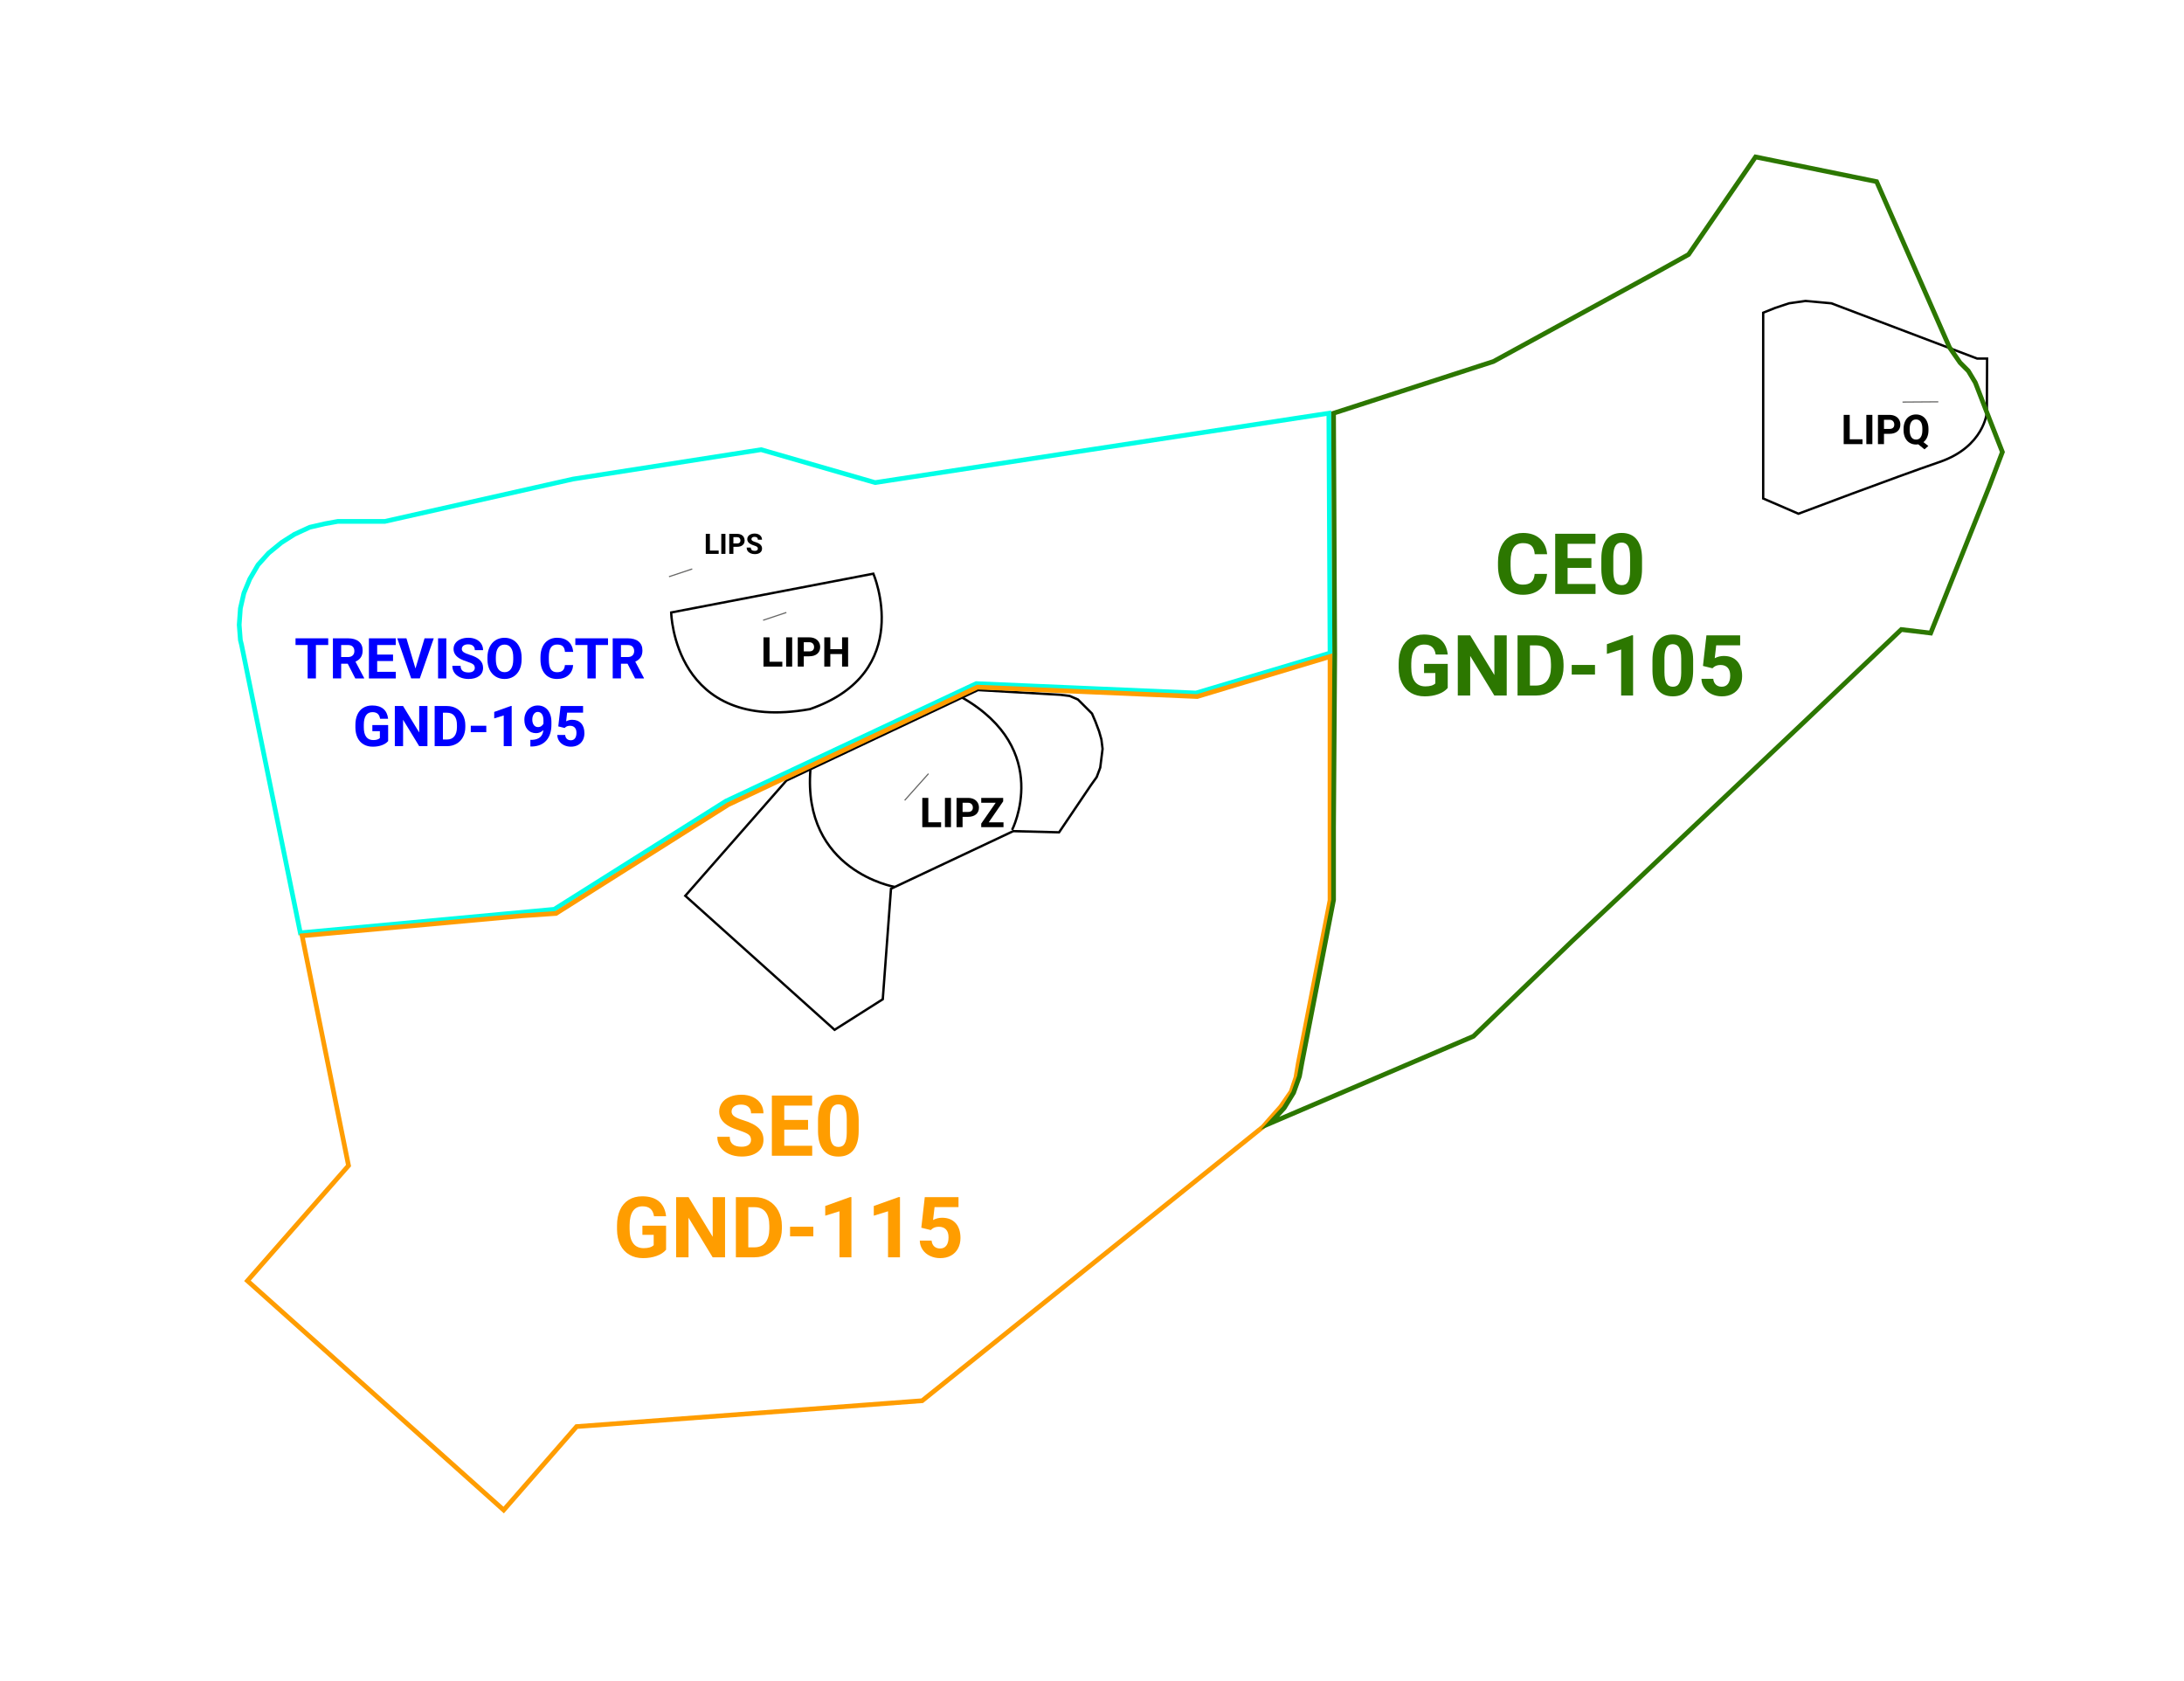 <svg viewBox="0 0 1858 1430" xmlns="http://www.w3.org/2000/svg" id="LIPZ-LIPQ">
  <g data-name="ATZ CTR" id="ATZ_CTR">
    <polygon style="fill: none; stroke: #000; stroke-miterlimit: 10; stroke-width: 2px;" points="583 762 710 876 751 850 758 756 862 707 901 708 928 668 933 661 936 653 937 645 938 637 937 629 935 622 932 614 929 607 923 601 917 595 910 592 902 591 832 587 669 664 583 762"></polygon>
    <path style="fill: none; stroke: #000; stroke-miterlimit: 10; stroke-width: 2px;" d="M861,706s35.02-68.26-42.49-112.63"></path>
    <path style="fill: none; stroke: #000; stroke-miterlimit: 10; stroke-width: 2px;" d="M761.27,754.46s-78.83-13.49-71.79-100.14"></path>
    <path style="fill: none; stroke: #000; stroke-miterlimit: 10; stroke-width: 2px;" d="M571,521l172-33s36,84-53.96,115.19c-116.04,20.81-118.04-82.19-118.04-82.19Z"></path>
    <path style="fill: none; stroke: #000; stroke-miterlimit: 10; stroke-width: 2px;" d="M1500,266l10-4,12-4,14-2,22,2,124,47h8.48l-.19,45.79s-2.29,29.21-40.29,42.21-120,44-120,44l-30-12.97v-158.03Z"></path>
  </g>
  <g id="RUNWAYS">
    <line style="fill: none; stroke: #666665; stroke-miterlimit: 10;" y2="527.59" x2="649.22" y1="521" x1="669"></line>
    <line style="fill: none; stroke: #666665; stroke-miterlimit: 10;" y2="490.55" x2="569.14" y1="483.96" x1="588.92"></line>
    <line style="fill: none; stroke: #666665; stroke-miterlimit: 10;" y2="680.8" x2="769.63" y1="658.11" x1="789.91"></line>
    <line style="fill: none; stroke: #666665; stroke-miterlimit: 10;" y2="342.01" x2="1618.53" y1="341.8" x1="1648.95"></line>
  </g>
  <g id="LIPH">
    <polygon style="fill: none; stroke: #00ffe6; stroke-miterlimit: 10; stroke-width: 4px;" points="255.5 793.5 471.5 773.5 617.5 681.5 830.5 581.5 1017.5 589.5 1131.5 555.5 1130.5 351.5 744.5 410.5 647.5 382.5 487.5 407.5 327.5 443.5 287.5 443.5 276.5 445.5 263.5 448.5 250.5 454.5 239.5 461.5 228.5 470.5 219.5 480.5 212.5 492.5 207.5 504.5 204.5 517.5 203.5 531.5 204.5 544.5 205.5 548.5 255.5 793.5"></polygon>
  </g>
  <g data-name="Sectors split" id="Sectors_split">
    <polygon style="fill: none; stroke: #ff9d00; stroke-miterlimit: 10; stroke-width: 4px;" points="257 796 444 779 473 777 619.5 684.5 831.5 584.5 1018.5 592.5 1131.5 558.5 1131.5 704.03 1131.5 765.84 1104.5 904.5 1102.5 916.5 1098.5 928.5 1089.5 941.5 1081.5 950.5 1074.5 958.5 784.5 1191.5 490.5 1213.5 428.5 1284.5 210.5 1089.5 296.5 991.5 257 796"></polygon>
    <polygon style="fill: none; stroke: #2c7700; stroke-miterlimit: 10; stroke-width: 4px;" points="1080.5 955.5 1092.5 942.5 1100.5 929.5 1105.5 915.5 1107.5 904.5 1134.5 765.5 1134.5 703.84 1135.5 556.5 1134.5 351.5 1270.5 307.5 1409.5 231.5 1436.5 216.5 1493.5 133.5 1596.5 154.5 1658.5 295.5 1667.5 308.5 1674.5 315.5 1680.5 325.5 1692.5 356.5 1703.5 384.5 1692.5 413.5 1642.5 538.5 1617.5 535.5 1535.5 613.5 1386.5 754.5 1337.5 800.5 1253.5 881.5 1080.5 955.5"></polygon>
    <g data-name="text split" id="text_split">
      <g>
        <path style="fill: #ff9d00; stroke-width: 0px;" d="M638.93,969.68c0-1.99-.7-3.52-2.11-4.59s-3.94-2.19-7.59-3.38-6.55-2.35-8.68-3.5c-5.81-3.14-8.72-7.37-8.72-12.69,0-2.77.78-5.23,2.34-7.4s3.8-3.86,6.71-5.08,6.19-1.83,9.83-1.83,6.91.66,9.77,1.99,5.08,3.19,6.66,5.61,2.37,5.16,2.37,8.23h-10.55c0-2.34-.74-4.17-2.21-5.47s-3.55-1.95-6.22-1.95-4.58.54-6.01,1.63-2.14,2.53-2.14,4.31c0,1.66.84,3.06,2.51,4.18s4.14,2.18,7.4,3.16c6,1.8,10.37,4.04,13.11,6.71s4.11,6,4.11,9.98c0,4.43-1.68,7.9-5.03,10.42s-7.86,3.78-13.54,3.78c-3.94,0-7.52-.72-10.76-2.16s-5.7-3.42-7.4-5.92-2.55-5.41-2.55-8.72h10.58c0,5.65,3.38,8.47,10.12,8.47,2.51,0,4.46-.51,5.87-1.53s2.11-2.44,2.11-4.27Z"></path>
        <path style="fill: #ff9d00; stroke-width: 0px;" d="M687.44,960.93h-20.25v13.71h23.77v8.47h-34.31v-51.19h34.24v8.54h-23.7v12.2h20.25v8.26Z"></path>
        <path style="fill: #ff9d00; stroke-width: 0px;" d="M730.51,961.95c0,7.08-1.46,12.49-4.39,16.24s-7.22,5.62-12.87,5.62-9.84-1.84-12.8-5.52-4.46-8.95-4.54-15.82v-9.42c0-7.15,1.48-12.57,4.45-16.28s7.24-5.55,12.81-5.55,9.84,1.83,12.8,5.5,4.46,8.94,4.54,15.8v9.42ZM720.35,951.59c0-4.25-.58-7.34-1.74-9.27s-2.97-2.9-5.43-2.9-4.15.92-5.29,2.76-1.74,4.72-1.81,8.64v12.46c0,4.18.57,7.28,1.71,9.31s2.96,3.04,5.47,3.04,4.28-.97,5.38-2.92c1.1-1.95,1.68-4.93,1.72-8.94v-12.18Z"></path>
        <path style="fill: #ff9d00; stroke-width: 0px;" d="M566.67,1063.04c-1.9,2.27-4.58,4.04-8.05,5.29s-7.31,1.88-11.53,1.88c-4.43,0-8.31-.97-11.65-2.9s-5.92-4.74-7.73-8.42-2.75-8-2.79-12.97v-3.48c0-5.11.86-9.53,2.58-13.27s4.21-6.6,7.45-8.58,7.05-2.97,11.41-2.97c6.07,0,10.82,1.45,14.24,4.34s5.45,7.11,6.08,12.64h-10.27c-.47-2.93-1.51-5.07-3.11-6.43s-3.81-2.04-6.63-2.04c-3.59,0-6.32,1.35-8.19,4.04s-2.82,6.7-2.85,12.02v3.27c0,5.37,1.02,9.42,3.06,12.16s5.03,4.11,8.96,4.11,6.79-.84,8.47-2.53v-8.82h-9.6v-7.77h20.14v20.43Z"></path>
        <path style="fill: #ff9d00; stroke-width: 0px;" d="M616.83,1069.51h-10.55l-20.53-33.68v33.68h-10.55v-51.19h10.55l20.57,33.75v-33.75h10.51v51.19Z"></path>
        <path style="fill: #ff9d00; stroke-width: 0px;" d="M626.04,1069.51v-51.19h15.75c4.5,0,8.53,1.01,12.08,3.04s6.32,4.91,8.31,8.65,2.99,7.99,2.99,12.74v2.36c0,4.76-.98,8.99-2.94,12.69s-4.72,6.57-8.28,8.61-7.58,3.07-12.06,3.09h-15.86ZM636.59,1026.87v34.17h5.1c4.12,0,7.28-1.35,9.46-4.04s3.29-6.55,3.34-11.57v-2.71c0-5.2-1.08-9.15-3.23-11.83s-5.31-4.03-9.46-4.03h-5.2Z"></path>
        <path style="fill: #ff9d00; stroke-width: 0px;" d="M691.93,1051.69h-19.79v-8.19h19.79v8.19Z"></path>
        <path style="fill: #ff9d00; stroke-width: 0px;" d="M724.34,1069.51h-10.16v-39.16l-12.13,3.76v-8.26l21.2-7.59h1.09v51.26Z"></path>
        <path style="fill: #ff9d00; stroke-width: 0px;" d="M765.65,1069.51h-10.16v-39.16l-12.13,3.76v-8.26l21.2-7.59h1.09v51.26Z"></path>
        <path style="fill: #ff9d00; stroke-width: 0px;" d="M783.79,1044.34l2.95-26.02h28.69v8.47h-20.36l-1.27,11c2.41-1.29,4.98-1.93,7.7-1.93,4.88,0,8.7,1.51,11.46,4.54s4.15,7.25,4.15,12.69c0,3.3-.7,6.26-2.09,8.88s-3.39,4.64-5.99,6.08-5.67,2.16-9.21,2.16c-3.09,0-5.96-.63-8.61-1.88s-4.74-3.02-6.28-5.29-2.35-4.86-2.44-7.77h10.05c.21,2.13.96,3.79,2.23,4.97s2.95,1.78,5.01,1.78c2.3,0,4.07-.83,5.31-2.48s1.86-3.99,1.86-7.01-.71-5.13-2.14-6.68-3.46-2.32-6.08-2.32c-2.41,0-4.37.63-5.87,1.9l-.98.91-8.09-2Z"></path>
      </g>
      <g>
        <path style="fill: #2c7700; stroke-width: 0px;" d="M1316.13,488.19c-.4,5.51-2.43,9.84-6.1,13.01s-8.5,4.75-14.5,4.75c-6.56,0-11.72-2.21-15.49-6.63s-5.64-10.48-5.64-18.19v-3.13c0-4.92.87-9.26,2.6-13.01s4.21-6.63,7.44-8.63,6.97-3.01,11.23-3.01c5.91,0,10.66,1.58,14.27,4.75s5.7,7.61,6.26,13.32h-10.55c-.26-3.3-1.18-5.7-2.76-7.19s-3.99-2.23-7.22-2.23c-3.52,0-6.15,1.26-7.89,3.78s-2.64,6.43-2.69,11.72v3.87c0,5.53.84,9.57,2.51,12.13s4.32,3.83,7.93,3.83c3.26,0,5.69-.74,7.29-2.23s2.53-3.79,2.76-6.91h10.55Z"></path>
        <path style="fill: #2c7700; stroke-width: 0px;" d="M1353.85,483.05h-20.25v13.71h23.77v8.47h-34.31v-51.19h34.24v8.54h-23.7v12.2h20.25v8.26Z"></path>
        <path style="fill: #2c7700; stroke-width: 0px;" d="M1396.92,484.07c0,7.08-1.46,12.49-4.39,16.24s-7.22,5.62-12.87,5.62-9.84-1.84-12.8-5.52-4.46-8.95-4.54-15.82v-9.42c0-7.15,1.48-12.57,4.45-16.28s7.24-5.55,12.81-5.55,9.84,1.83,12.8,5.5,4.46,8.94,4.54,15.8v9.42ZM1386.76,473.71c0-4.25-.58-7.34-1.74-9.27s-2.97-2.9-5.43-2.9-4.15.92-5.29,2.76-1.74,4.72-1.81,8.64v12.46c0,4.18.57,7.28,1.71,9.31s2.96,3.04,5.47,3.04,4.28-.97,5.38-2.92c1.1-1.95,1.68-4.93,1.72-8.94v-12.18Z"></path>
        <path style="fill: #2c7700; stroke-width: 0px;" d="M1231.65,585.17c-1.9,2.27-4.58,4.04-8.05,5.29s-7.31,1.88-11.53,1.88c-4.43,0-8.31-.97-11.65-2.9s-5.92-4.74-7.73-8.42-2.75-8-2.79-12.97v-3.48c0-5.11.86-9.53,2.58-13.27s4.21-6.6,7.45-8.58,7.05-2.97,11.41-2.97c6.07,0,10.82,1.45,14.24,4.34s5.45,7.11,6.08,12.64h-10.27c-.47-2.93-1.51-5.07-3.11-6.43s-3.81-2.04-6.63-2.04c-3.59,0-6.32,1.35-8.19,4.04s-2.82,6.7-2.85,12.02v3.27c0,5.37,1.02,9.42,3.06,12.16s5.03,4.11,8.96,4.11,6.79-.84,8.47-2.53v-8.82h-9.6v-7.77h20.14v20.43Z"></path>
        <path style="fill: #2c7700; stroke-width: 0px;" d="M1281.82,591.64h-10.55l-20.53-33.68v33.68h-10.55v-51.19h10.55l20.57,33.75v-33.75h10.51v51.19Z"></path>
        <path style="fill: #2c7700; stroke-width: 0px;" d="M1291.03,591.64v-51.19h15.75c4.5,0,8.53,1.01,12.08,3.04s6.32,4.91,8.31,8.65,2.99,7.99,2.99,12.74v2.36c0,4.76-.98,8.99-2.94,12.69s-4.72,6.57-8.28,8.61-7.58,3.07-12.06,3.09h-15.86ZM1301.57,548.99v34.17h5.1c4.12,0,7.28-1.35,9.46-4.04s3.29-6.55,3.34-11.57v-2.71c0-5.2-1.08-9.15-3.23-11.83s-5.31-4.03-9.46-4.03h-5.2Z"></path>
        <path style="fill: #2c7700; stroke-width: 0px;" d="M1356.91,573.81h-19.79v-8.19h19.79v8.19Z"></path>
        <path style="fill: #2c7700; stroke-width: 0px;" d="M1389.32,591.64h-10.16v-39.16l-12.13,3.76v-8.26l21.2-7.59h1.09v51.26Z"></path>
        <path style="fill: #2c7700; stroke-width: 0px;" d="M1440.41,570.47c0,7.08-1.46,12.49-4.39,16.24s-7.22,5.62-12.87,5.62-9.84-1.84-12.8-5.52-4.46-8.95-4.54-15.82v-9.42c0-7.15,1.48-12.57,4.45-16.28s7.24-5.55,12.81-5.55,9.84,1.83,12.8,5.5,4.46,8.94,4.54,15.8v9.42ZM1430.25,560.12c0-4.25-.58-7.34-1.74-9.27s-2.97-2.9-5.43-2.9-4.15.92-5.29,2.76-1.74,4.72-1.81,8.64v12.46c0,4.18.57,7.28,1.71,9.31s2.96,3.04,5.47,3.04,4.28-.97,5.38-2.92c1.1-1.95,1.68-4.93,1.72-8.94v-12.18Z"></path>
        <path style="fill: #2c7700; stroke-width: 0px;" d="M1448.77,566.47l2.95-26.02h28.69v8.47h-20.36l-1.27,11c2.41-1.29,4.98-1.93,7.7-1.93,4.88,0,8.7,1.51,11.46,4.54s4.15,7.25,4.15,12.69c0,3.3-.7,6.26-2.09,8.88s-3.39,4.64-5.99,6.08-5.67,2.16-9.21,2.16c-3.09,0-5.96-.63-8.61-1.88s-4.74-3.02-6.28-5.29-2.35-4.86-2.44-7.77h10.05c.21,2.13.96,3.79,2.23,4.97s2.95,1.78,5.01,1.78c2.3,0,4.07-.83,5.31-2.48s1.86-3.99,1.86-7.01-.71-5.13-2.14-6.68-3.46-2.32-6.08-2.32c-2.41,0-4.37.63-5.87,1.9l-.98.91-8.09-2Z"></path>
      </g>
    </g>
  </g>
  <g id="text">
    <g>
      <path style="fill: blue; stroke-width: 0px;" d="M279.21,548.67h-10.45v28.43h-7.03v-28.43h-10.31v-5.7h27.8v5.7Z"></path>
      <path style="fill: blue; stroke-width: 0px;" d="M295.85,564.6h-5.6v12.49h-7.03v-34.12h12.68c4.03,0,7.14.9,9.33,2.7s3.28,4.34,3.28,7.62c0,2.33-.5,4.27-1.51,5.82s-2.54,2.79-4.58,3.71l7.38,13.95v.33h-7.55l-6.4-12.49ZM290.25,558.91h5.67c1.77,0,3.13-.45,4.1-1.35s1.45-2.14,1.45-3.71-.46-2.88-1.37-3.8-2.32-1.38-4.21-1.38h-5.65v10.24Z"></path>
      <path style="fill: blue; stroke-width: 0px;" d="M334.38,562.31h-13.5v9.14h15.84v5.65h-22.88v-34.12h22.83v5.7h-15.8v8.13h13.5v5.51Z"></path>
      <path style="fill: blue; stroke-width: 0px;" d="M353.46,568.63l7.73-25.66h7.83l-11.88,34.12h-7.34l-11.84-34.12h7.8l7.69,25.66Z"></path>
      <path style="fill: blue; stroke-width: 0px;" d="M379.71,577.1h-7.03v-34.12h7.03v34.12Z"></path>
      <path style="fill: blue; stroke-width: 0px;" d="M403.92,568.14c0-1.33-.47-2.35-1.41-3.06s-2.62-1.46-5.06-2.25-4.37-1.57-5.79-2.33c-3.88-2.09-5.81-4.91-5.81-8.46,0-1.84.52-3.49,1.56-4.93s2.53-2.57,4.48-3.39,4.13-1.22,6.55-1.22,4.61.44,6.52,1.32,3.39,2.13,4.44,3.74,1.58,3.44,1.58,5.48h-7.03c0-1.56-.49-2.78-1.48-3.64s-2.37-1.3-4.15-1.3-3.05.36-4.01,1.09-1.43,1.68-1.43,2.87c0,1.11.56,2.04,1.68,2.79s2.76,1.45,4.93,2.11c4,1.2,6.91,2.7,8.74,4.48s2.74,4,2.74,6.66c0,2.95-1.12,5.27-3.35,6.95s-5.24,2.52-9.02,2.52c-2.62,0-5.02-.48-7.17-1.44s-3.8-2.28-4.93-3.95-1.7-3.61-1.7-5.81h7.05c0,3.77,2.25,5.65,6.75,5.65,1.67,0,2.98-.34,3.91-1.02s1.41-1.63,1.41-2.85Z"></path>
      <path style="fill: blue; stroke-width: 0px;" d="M443.76,560.81c0,3.36-.59,6.3-1.78,8.84s-2.89,4.48-5.1,5.86-4.75,2.06-7.61,2.06-5.35-.68-7.57-2.04-3.94-3.3-5.16-5.82-1.84-5.43-1.85-8.71v-1.69c0-3.36.61-6.32,1.82-8.87s2.92-4.52,5.13-5.88,4.74-2.05,7.58-2.05,5.37.68,7.58,2.05,3.92,3.33,5.13,5.88,1.82,5.5,1.82,8.85v1.52ZM436.64,559.26c0-3.58-.64-6.3-1.92-8.16s-3.11-2.79-5.48-2.79-4.18.92-5.46,2.75-1.93,4.53-1.95,8.07v1.66c0,3.48.64,6.19,1.92,8.11s3.12,2.88,5.53,2.88,4.17-.93,5.44-2.78,1.91-4.55,1.92-8.1v-1.66Z"></path>
      <path style="fill: blue; stroke-width: 0px;" d="M487.61,565.73c-.27,3.67-1.62,6.56-4.07,8.67s-5.67,3.16-9.67,3.16c-4.38,0-7.82-1.47-10.32-4.42s-3.76-6.99-3.76-12.13v-2.09c0-3.28.58-6.17,1.73-8.67s2.81-4.42,4.96-5.75,4.64-2,7.49-2c3.94,0,7.11,1.05,9.52,3.16s3.8,5.07,4.17,8.88h-7.03c-.17-2.2-.79-3.8-1.84-4.79s-2.66-1.49-4.82-1.49c-2.34,0-4.1.84-5.26,2.52s-1.76,4.29-1.79,7.82v2.58c0,3.69.56,6.38,1.68,8.09s2.88,2.55,5.29,2.55c2.17,0,3.79-.5,4.86-1.49s1.68-2.53,1.84-4.61h7.03Z"></path>
      <path style="fill: blue; stroke-width: 0px;" d="M517.24,548.67h-10.45v28.43h-7.03v-28.43h-10.31v-5.7h27.8v5.7Z"></path>
      <path style="fill: blue; stroke-width: 0px;" d="M533.88,564.6h-5.6v12.49h-7.03v-34.12h12.68c4.03,0,7.14.9,9.33,2.7s3.28,4.34,3.28,7.62c0,2.33-.5,4.27-1.51,5.82s-2.54,2.79-4.58,3.71l7.38,13.95v.33h-7.55l-6.4-12.49ZM528.28,558.91h5.67c1.77,0,3.13-.45,4.1-1.35s1.45-2.14,1.45-3.71-.46-2.88-1.37-3.8-2.32-1.38-4.21-1.38h-5.65v10.24Z"></path>
      <path style="fill: blue; stroke-width: 0px;" d="M330.2,630.38c-1.27,1.52-3.05,2.69-5.37,3.53s-4.88,1.25-7.69,1.25c-2.95,0-5.54-.64-7.77-1.93s-3.95-3.16-5.16-5.61-1.83-5.34-1.86-8.65v-2.32c0-3.41.57-6.36,1.72-8.85s2.8-4.4,4.97-5.72,4.7-1.98,7.61-1.98c4.05,0,7.21.96,9.49,2.89s3.63,4.74,4.05,8.43h-6.84c-.31-1.95-1-3.38-2.07-4.29s-2.54-1.36-4.42-1.36c-2.39,0-4.21.9-5.46,2.7s-1.88,4.47-1.9,8.02v2.18c0,3.58.68,6.28,2.04,8.11s3.35,2.74,5.98,2.74,4.52-.56,5.65-1.69v-5.88h-6.4v-5.18h13.43v13.62Z"></path>
      <path style="fill: blue; stroke-width: 0px;" d="M363.64,634.7h-7.03l-13.69-22.45v22.45h-7.03v-34.12h7.03l13.71,22.5v-22.5h7.01v34.12Z"></path>
      <path style="fill: blue; stroke-width: 0px;" d="M369.78,634.7v-34.12h10.5c3,0,5.68.68,8.05,2.03s4.21,3.27,5.54,5.77,1.99,5.32,1.99,8.5v1.57c0,3.17-.65,5.99-1.96,8.46s-3.14,4.38-5.52,5.74-5.05,2.05-8.04,2.06h-10.57ZM376.81,606.27v22.78h3.4c2.75,0,4.85-.9,6.3-2.7s2.2-4.37,2.23-7.71v-1.8c0-3.47-.72-6.1-2.16-7.89s-3.54-2.68-6.3-2.68h-3.47Z"></path>
      <path style="fill: blue; stroke-width: 0px;" d="M413.7,622.81h-13.2v-5.46h13.2v5.46Z"></path>
      <path style="fill: blue; stroke-width: 0px;" d="M435.31,634.7h-6.77v-26.11l-8.09,2.51v-5.51l14.13-5.06h.73v34.17Z"></path>
      <path style="fill: blue; stroke-width: 0px;" d="M462.24,621.05c-1.77,1.73-3.83,2.6-6.19,2.6-3.02,0-5.43-1.04-7.24-3.11s-2.72-4.86-2.72-8.38c0-2.23.49-4.29,1.46-6.15s2.34-3.32,4.09-4.36,3.72-1.56,5.91-1.56,4.25.56,6,1.69,3.11,2.74,4.08,4.85,1.46,4.52,1.48,7.24v2.51c0,5.69-1.41,10.16-4.24,13.41s-6.84,4.98-12.02,5.2l-1.66.02v-5.65l1.5-.02c5.89-.27,9.08-3.03,9.56-8.3ZM457.72,618.48c1.09,0,2.04-.28,2.82-.84s1.39-1.24,1.79-2.04v-2.79c0-2.3-.44-4.08-1.31-5.34s-2.05-1.9-3.52-1.9c-1.36,0-2.48.62-3.35,1.86s-1.31,2.8-1.31,4.68.43,3.39,1.28,4.58,2.05,1.79,3.6,1.79Z"></path>
      <path style="fill: blue; stroke-width: 0px;" d="M474.95,617.91l1.97-17.34h19.12v5.65h-13.57l-.84,7.34c1.61-.86,3.32-1.29,5.13-1.29,3.25,0,5.8,1.01,7.64,3.02s2.77,4.84,2.77,8.46c0,2.2-.46,4.18-1.39,5.92s-2.26,3.09-4,4.05-3.78,1.44-6.14,1.44c-2.06,0-3.98-.42-5.74-1.25s-3.16-2.01-4.18-3.53-1.57-3.24-1.63-5.18h6.7c.14,1.42.64,2.53,1.49,3.32s1.96,1.18,3.34,1.18c1.53,0,2.71-.55,3.54-1.65s1.24-2.66,1.24-4.68-.48-3.42-1.43-4.45-2.3-1.55-4.05-1.55c-1.61,0-2.91.42-3.91,1.27l-.66.61-5.39-1.34Z"></path>
    </g>
    <g>
      <path style="fill: #000; stroke-width: 0px;" d="M654.65,562.9h10.89v4.12h-16.01v-24.88h5.13v20.76Z"></path>
      <path style="fill: #000; stroke-width: 0px;" d="M673.93,567.02h-5.13v-24.88h5.13v24.88Z"></path>
      <path style="fill: #000; stroke-width: 0px;" d="M683.81,558.26v8.77h-5.13v-24.88h9.71c1.87,0,3.51.34,4.93,1.03,1.42.68,2.51,1.66,3.27,2.91.76,1.26,1.15,2.69,1.15,4.3,0,2.44-.83,4.36-2.5,5.77-1.67,1.41-3.98,2.11-6.93,2.11h-4.5ZM683.81,554.1h4.58c1.36,0,2.39-.32,3.1-.96.71-.64,1.07-1.55,1.07-2.73s-.36-2.21-1.08-2.96c-.72-.75-1.71-1.14-2.97-1.16h-4.7v7.81Z"></path>
      <path style="fill: #000; stroke-width: 0px;" d="M721.51,567.02h-5.13v-10.66h-10v10.66h-5.13v-24.88h5.13v10.08h10v-10.08h5.13v24.88Z"></path>
    </g>
    <g>
      <path style="fill: #000; stroke-width: 0px;" d="M603.94,468.33h7.46v2.82h-10.98v-17.06h3.52v14.24Z"></path>
      <path style="fill: #000; stroke-width: 0px;" d="M617.15,471.15h-3.52v-17.06h3.52v17.06Z"></path>
      <path style="fill: #000; stroke-width: 0px;" d="M623.93,465.14v6.01h-3.52v-17.06h6.66c1.28,0,2.41.23,3.38.7s1.72,1.13,2.24,2,.79,1.85.79,2.95c0,1.67-.57,2.99-1.72,3.96s-2.73,1.45-4.75,1.45h-3.08ZM623.93,462.29h3.14c.93,0,1.64-.22,2.13-.66s.73-1.06.73-1.88-.25-1.51-.74-2.03-1.17-.78-2.04-.8h-3.22v5.36Z"></path>
      <path style="fill: #000; stroke-width: 0px;" d="M644.74,466.67c0-.66-.23-1.17-.7-1.53s-1.31-.73-2.53-1.12-2.18-.78-2.89-1.17c-1.94-1.05-2.91-2.46-2.91-4.23,0-.92.26-1.74.78-2.47s1.27-1.29,2.24-1.69,2.06-.61,3.28-.61,2.3.22,3.26.66,1.69,1.06,2.22,1.87.79,1.72.79,2.74h-3.52c0-.78-.25-1.39-.74-1.82s-1.18-.65-2.07-.65-1.53.18-2,.54-.71.84-.71,1.44c0,.55.28,1.02.84,1.39s1.38.73,2.47,1.05c2,.6,3.46,1.35,4.37,2.24s1.37,2,1.37,3.33c0,1.48-.56,2.63-1.68,3.47s-2.62,1.26-4.51,1.26c-1.31,0-2.51-.24-3.59-.72s-1.9-1.14-2.47-1.97-.85-1.8-.85-2.91h3.53c0,1.88,1.12,2.82,3.38,2.82.84,0,1.49-.17,1.96-.51s.7-.81.7-1.42Z"></path>
    </g>
    <g>
      <path style="fill: #000; stroke-width: 0px;" d="M789.75,699.48h10.89v4.12h-16.01v-24.88h5.13v20.76Z"></path>
      <path style="fill: #000; stroke-width: 0px;" d="M809.02,703.59h-5.13v-24.88h5.13v24.88Z"></path>
      <path style="fill: #000; stroke-width: 0px;" d="M818.9,694.83v8.77h-5.13v-24.88h9.71c1.87,0,3.51.34,4.93,1.03,1.42.68,2.51,1.66,3.27,2.91.76,1.26,1.15,2.69,1.15,4.3,0,2.44-.83,4.36-2.5,5.77-1.67,1.41-3.98,2.11-6.93,2.11h-4.5ZM818.9,690.67h4.58c1.36,0,2.39-.32,3.1-.96.71-.64,1.07-1.55,1.07-2.73s-.36-2.21-1.08-2.96c-.72-.75-1.71-1.14-2.97-1.16h-4.7v7.81Z"></path>
      <path style="fill: #000; stroke-width: 0px;" d="M841.17,699.48h12.54v4.12h-18.95v-3.01l12.3-17.72h-12.29v-4.15h18.66v2.94l-12.27,17.82Z"></path>
    </g>
    <g>
      <path style="fill: #000; stroke-width: 0px;" d="M1573.61,373.67h10.89v4.12h-16.01v-24.88h5.13v20.76Z"></path>
      <path style="fill: #000; stroke-width: 0px;" d="M1592.89,377.79h-5.13v-24.88h5.13v24.88Z"></path>
      <path style="fill: #000; stroke-width: 0px;" d="M1602.77,369.02v8.77h-5.13v-24.88h9.71c1.87,0,3.51.34,4.93,1.03,1.42.68,2.51,1.66,3.27,2.91.76,1.26,1.15,2.69,1.15,4.3,0,2.44-.83,4.36-2.5,5.77-1.67,1.41-3.98,2.11-6.93,2.11h-4.5ZM1602.77,364.87h4.58c1.36,0,2.39-.32,3.1-.96.71-.64,1.07-1.55,1.07-2.73s-.36-2.21-1.08-2.96c-.72-.75-1.71-1.14-2.97-1.16h-4.7v7.81Z"></path>
      <path style="fill: #000; stroke-width: 0px;" d="M1640.62,365.91c0,2.32-.38,4.34-1.13,6.06-.75,1.71-1.79,3.09-3.13,4.13l4.14,3.25-3.26,2.89-5.3-4.26c-.6.1-1.23.15-1.88.15-2.06,0-3.9-.5-5.52-1.49-1.62-.99-2.87-2.41-3.76-4.25s-1.34-3.96-1.35-6.35v-1.23c0-2.45.44-4.61,1.32-6.47.88-1.86,2.13-3.29,3.74-4.29,1.61-1,3.45-1.5,5.53-1.5s3.92.5,5.53,1.5c1.61,1,2.86,2.43,3.74,4.29.88,1.86,1.32,4.01,1.32,6.45v1.11ZM1635.43,364.78c0-2.61-.47-4.59-1.4-5.95-.93-1.36-2.27-2.03-4-2.03s-3.05.67-3.98,2.01c-.93,1.34-1.41,3.3-1.42,5.89v1.21c0,2.54.47,4.51,1.4,5.91.93,1.4,2.28,2.1,4.03,2.1s3.04-.67,3.96-2.03c.92-1.35,1.39-3.32,1.4-5.9v-1.21Z"></path>
    </g>
  </g>
</svg>